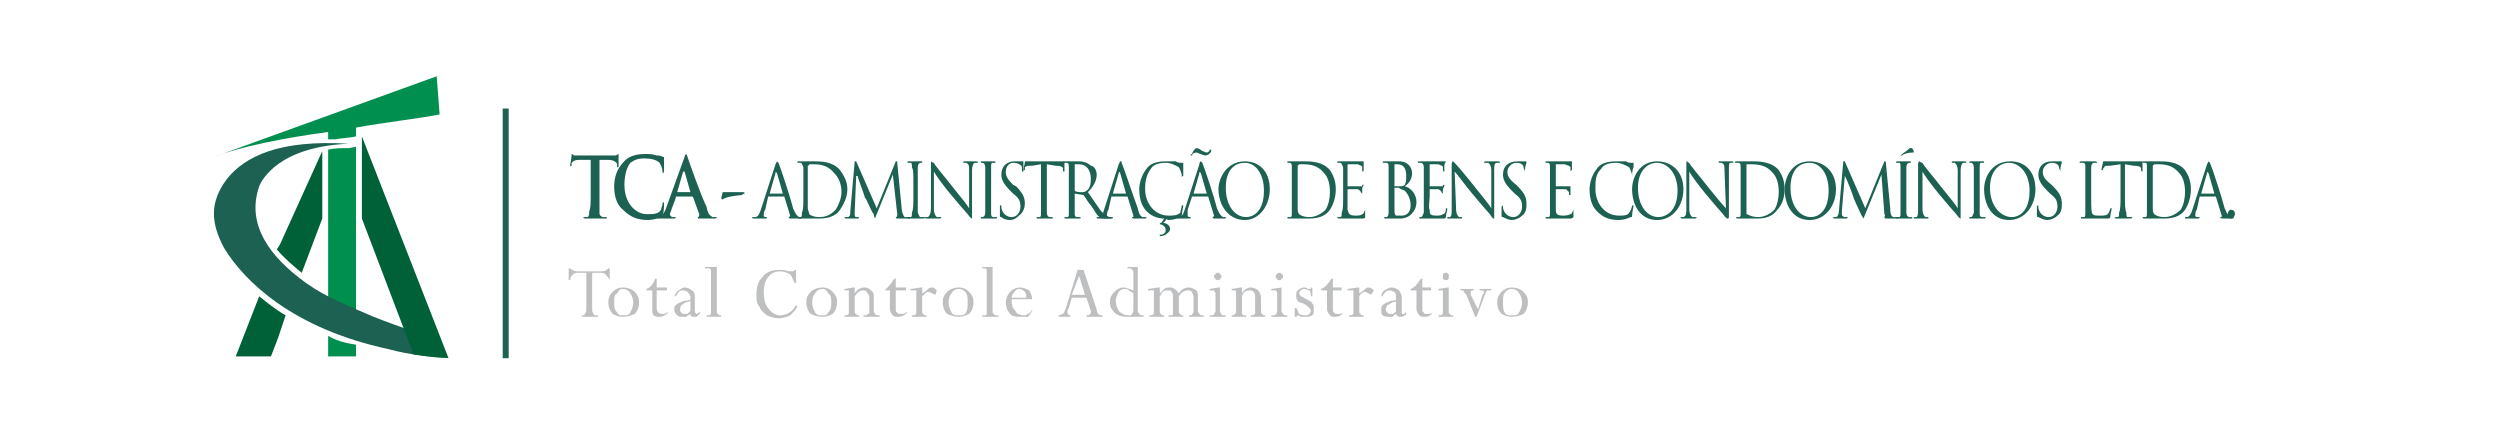 <?xml version="1.0" encoding="UTF-8"?>
<!DOCTYPE svg PUBLIC "-//W3C//DTD SVG 1.1//EN" "http://www.w3.org/Graphics/SVG/1.1/DTD/svg11.dtd">
<!-- Creator: CorelDRAW X7 -->
<svg xmlns="http://www.w3.org/2000/svg" xml:space="preserve" width="1863px" height="329px" version="1.1" style="shape-rendering:geometricPrecision; text-rendering:geometricPrecision; image-rendering:optimizeQuality; fill-rule:evenodd; clip-rule:evenodd"
viewBox="0 0 1701 301"
 xmlns:xlink="http://www.w3.org/1999/xlink">
 <defs>
  <style type="text/css">
   <![CDATA[
    .fil0 {fill:none}
    .fil5 {fill:#006038}
    .fil3 {fill:#1C6152}
    .fil2 {fill:#BDBFC1;fill-rule:nonzero}
    .fil4 {fill:#008F4F;fill-rule:nonzero}
    .fil1 {fill:#1C6152;fill-rule:nonzero}
   ]]>
  </style>
 </defs>
 <g id="Camada_x0020_1">
  <rect class="fil0" width="1701" height="301"/>
  <g id="_2889181325952">
   <g>
    <path class="fil1" d="M401 132c0,6 0,10 -1,12 0,2 0,3 -1,4 -1,0 -1,0 -2,0 0,0 -1,0 -1,0 0,1 1,1 1,1 2,0 5,0 7,0 1,0 4,0 7,0 1,0 1,0 1,-1 0,0 0,0 -1,0 0,0 -1,0 -2,0 -2,-1 -2,-2 -2,-3 0,-3 0,-7 0,-13l0 -23 6 0c4,0 6,2 6,3l0 1c0,1 0,1 0,1 1,0 1,0 1,-1 0,-1 0,-5 0,-6 0,-1 0,-2 0,-2 -1,0 -1,1 -2,1 0,0 -2,0 -3,0l-20 0c-1,0 -3,0 -5,0 -1,0 -1,-1 -2,-1 0,0 0,0 0,1 0,1 -1,6 -1,7 0,0 0,1 0,1 0,0 0,-1 1,-1 0,-1 0,-1 0,-2 1,-1 2,-2 5,-2l8 0 0 23z"/>
    <path id="1" class="fil1" d="M440 150c3,0 7,-1 9,-2 1,0 1,0 1,-1 1,-2 1,-7 1,-8 0,0 0,-1 0,-1 -1,0 -1,0 -1,1 0,1 -1,3 -1,4 -2,3 -5,3 -10,3 -6,0 -15,-6 -15,-20 0,-5 1,-11 4,-15 3,-2 5,-3 10,-3 4,0 8,1 10,3 1,2 2,4 2,6 0,0 0,1 0,1 1,0 1,-1 1,-2 0,-1 0,-4 0,-6 0,-2 0,-2 0,-3 0,0 0,0 -1,0 -1,-1 -3,-1 -4,-1 -3,-1 -5,-1 -8,-1 -7,0 -12,2 -15,6 -5,5 -6,12 -6,16 0,5 1,12 6,16 5,5 10,7 17,7z"/>
    <path id="2" class="fil1" d="M470 134c0,0 1,0 1,1l4 11c0,1 0,2 -1,2 0,0 0,0 0,0 0,1 0,1 1,1 4,0 8,0 9,0 2,0 3,0 3,-1 0,0 -1,0 -1,0 -1,0 -1,0 -2,0 -1,-1 -3,-1 -4,-7 -4,-8 -12,-31 -13,-34 0,-1 -1,-2 -1,-2 0,0 -1,1 -1,2l-13 36c-1,2 -2,4 -4,5 0,0 -1,0 -2,0 0,0 0,0 0,0 0,1 0,1 1,1 2,0 5,0 6,0 1,0 3,0 5,0 0,0 1,0 1,-1 0,0 0,0 -1,0l-1 0c-1,0 -2,-1 -2,-2 0,-1 1,-2 1,-3l3 -8c0,-1 0,-1 0,-1l11 0zm-10 -3c0,0 0,0 0,0l4 -14c1,0 1,0 1,0 0,0 0,0 0,0l4 14c1,0 0,0 0,0l-9 0z"/>
    <path id="3" class="fil1" d="M492 131c-1,0 -1,0 -1,0l-1 4c0,0 0,1 1,1 0,0 1,-1 2,-1 1,-1 10,-2 11,-2 1,-1 2,-1 2,-1 0,-1 -1,-1 -1,-1l-13 0z"/>
    <path id="4" class="fil1" d="M517 143c-1,3 -2,5 -4,5 0,0 -1,0 -1,0 0,0 -1,0 -1,0 0,1 1,1 1,1 2,0 5,0 5,0 1,0 3,0 4,0 0,0 0,0 0,-1 0,0 0,0 0,0l0 0c-1,0 -2,0 -2,-1 0,-1 0,-3 1,-4l2 -9c0,0 0,0 1,0l9 0c0,0 0,0 1,0l4 13c0,0 0,1 -1,1 0,0 0,0 0,0 0,1 1,1 1,1 4,0 7,0 7,0 1,0 1,0 1,-1 0,0 0,0 0,0 -1,0 -1,0 -2,0 -1,-1 -2,-1 -4,-6 -2,-8 -9,-29 -10,-31 -1,-1 -1,-1 -1,-1 0,0 0,0 -1,2l-10 31zm6 -11c0,0 0,0 0,0l4 -14c0,-1 0,-1 1,0l4 14c0,0 0,0 0,0l-9 0z"/>
    <path id="5" class="fil1" d="M546 134c0,5 0,9 -1,11 0,2 0,3 -1,3 0,0 -1,0 -1,0 -1,0 -1,0 -1,0 0,1 1,1 1,1 1,0 2,0 3,0 1,0 1,0 1,0 1,0 2,0 4,0 2,0 4,0 6,0 8,0 12,-3 14,-6 2,-3 5,-8 5,-14 0,-6 -3,-10 -5,-13 -5,-6 -13,-6 -18,-6 -2,0 -5,0 -6,0 0,0 -3,0 -5,0 0,0 0,0 0,1 0,0 0,0 0,0 0,0 1,0 2,0 1,0 1,1 2,3 0,2 0,3 0,11l0 9zm3 -10c0,-4 0,-9 0,-11 0,0 1,0 1,-1 0,0 2,0 3,0 5,0 10,1 14,6 2,2 5,6 5,13 0,4 -2,9 -4,12 -3,3 -6,5 -11,5 -5,0 -7,-2 -7,-2 0,-1 -1,-3 -1,-4 0,-1 0,-6 0,-11l0 -7z"/>
    <path id="6" class="fil1" d="M610 111c0,-1 0,-1 0,-1 -1,0 -1,0 -1,0l-13 32 -14 -32c0,0 0,0 0,0 -1,0 -1,0 -1,0l-3 34c0,2 0,4 -2,4 -1,0 -1,0 -1,0 0,0 -1,0 -1,0 0,1 1,1 1,1 1,0 3,0 4,0 0,0 2,0 4,0 0,0 1,0 1,-1 0,0 0,0 -1,0 0,0 -1,0 -1,0 -1,0 -1,-1 -1,-2 0,-1 0,-2 0,-2l1 -24 1 0c0,1 5,14 5,15 1,0 4,9 6,11 0,2 1,3 1,3 0,0 0,-1 1,-3l11 -27 0 0 3 27c0,1 0,2 -1,2 0,0 0,0 0,0 0,0 0,1 1,1 2,0 7,0 8,0 0,0 1,0 1,-1 0,0 0,0 -1,0 0,0 -1,0 -3,0 -1,-1 -2,-4 -2,-6l-3 -31z"/>
    <path id="7" class="fil1" d="M624 125c0,-8 0,-9 0,-11 0,-2 1,-3 2,-3 1,0 1,0 1,0 0,0 0,0 0,0 0,-1 0,-1 0,-1 -2,0 -4,0 -5,0 0,0 -3,0 -4,0 -1,0 -1,0 -1,1 0,0 0,0 1,0 0,0 0,0 1,0 1,0 1,1 1,3 1,2 1,3 1,11l0 9c0,5 0,9 -1,11 0,2 0,3 -1,3 0,0 -1,0 -1,0 -1,0 -1,0 -1,0 0,1 1,1 1,1 1,0 4,0 4,0 1,0 3,0 6,0 0,0 1,0 1,-1 0,0 -1,0 -1,0 0,0 -1,0 -2,0 -1,0 -1,-1 -2,-3 0,-2 0,-6 0,-11l0 -9z"/>
    <path id="8" class="fil1" d="M635 117c1,2 6,9 11,15 5,6 11,13 12,14 2,3 3,3 3,3 0,0 0,0 0,-3l0 -30c0,-3 1,-5 2,-5 1,0 1,0 1,0 1,0 1,0 1,0 0,-1 -1,-1 -1,-1 -2,0 -3,0 -4,0 0,0 -3,0 -4,0 -1,0 -1,0 -1,1 0,0 0,0 0,0 0,0 1,0 2,0 2,1 2,2 2,5l0 26c-1,-2 -6,-8 -10,-13 -7,-9 -14,-17 -14,-18 -1,0 -2,-1 -2,-1 0,0 0,0 0,2l0 29c0,5 -1,6 -2,7 0,0 -1,0 -2,0 0,0 0,0 0,0 0,1 0,1 1,1 2,0 4,0 4,0 0,0 2,0 5,0 0,0 1,0 1,-1 0,0 -1,0 -1,0 0,0 -1,0 -2,0 -1,-1 -2,-2 -2,-6l0 -25z"/>
    <path id="9" class="fil1" d="M674 125c0,-8 0,-9 0,-11 0,-2 0,-3 1,-3 1,0 1,0 2,0 0,0 0,0 0,0 0,-1 0,-1 -1,-1 -1,0 -4,0 -4,0 0,0 -3,0 -5,0 0,0 0,0 0,1 0,0 0,0 0,0 0,0 1,0 1,0 1,0 2,1 2,3 0,2 0,3 0,11l0 9c0,5 0,9 0,11 0,2 -1,3 -2,3 0,0 0,0 -1,0 0,0 0,0 0,0 0,1 0,1 0,1 2,0 5,0 5,0 0,0 3,0 5,0 1,0 1,0 1,-1 0,0 0,0 0,0 -1,0 -2,0 -2,0 -2,0 -2,-1 -2,-3 0,-2 0,-6 0,-11l0 -9z"/>
    <path id="10" class="fil1" d="M687 150c2,0 4,-1 6,-3 3,-2 4,-6 4,-8 0,-4 -1,-7 -6,-12l-2 -1c-4,-4 -5,-6 -5,-9 0,-3 2,-6 5,-6 4,0 6,2 6,3 0,1 0,2 0,3 0,0 1,0 1,0 0,0 0,0 0,-1 0,-3 0,-5 0,-5 0,-1 0,-1 0,-1 -1,0 -1,0 -2,0 -1,0 -2,0 -4,0 -5,0 -9,3 -9,9 0,3 1,6 6,11l2 2c4,3 5,5 5,9 0,3 -2,7 -6,7 -3,0 -6,-2 -7,-6 0,0 0,-1 0,-1 0,-1 0,-1 -1,-1 0,0 0,0 0,1 0,1 0,3 0,5 0,2 0,2 1,2 1,1 3,2 6,2z"/>
    <path id="11" class="fil1" d="M712 112l6 1c4,0 5,1 5,2l0 1c0,1 0,1 1,1 0,0 0,0 0,-1 0,0 0,-4 0,-5 0,-1 0,-1 0,-1 0,0 -1,0 -1,0 -1,0 -2,0 -4,0l-16 0c-1,0 -2,0 -4,0 -1,0 -1,0 -2,0 0,0 0,0 0,1 0,0 -1,4 -1,5 0,0 0,0 0,0 0,0 0,0 1,0 0,-1 0,-1 0,-2 1,-1 2,-1 5,-1l6 -1 0 22c0,5 0,9 0,11 0,2 0,3 -1,3 -1,0 -1,0 -1,0 -1,0 -1,0 -1,0 0,1 0,1 1,1 1,0 4,0 4,0 0,0 3,0 6,0 0,0 0,0 0,-1 0,0 0,0 0,0 0,0 -1,0 -2,0 -1,0 -2,-1 -2,-3 0,-2 0,-6 0,-11l0 -22z"/>
    <path id="12" class="fil1" d="M727 134c0,5 0,9 0,11 0,2 0,3 -1,3 -1,0 -1,0 -2,0 0,0 0,0 0,0 0,1 0,1 1,1 1,0 4,0 4,0 0,0 3,0 5,0 1,0 1,0 1,-1 0,0 0,0 0,0 -1,0 -2,0 -2,0 -2,0 -2,-1 -2,-3 0,-2 0,-6 0,-11l0 -1c0,0 0,-1 0,-1l6 1c0,0 0,0 0,0 1,1 3,5 5,7 3,4 4,7 6,8 1,1 2,1 5,1l3 0c1,0 1,0 1,-1 0,0 0,0 0,0 -1,0 -1,0 -2,0 -1,0 -3,-1 -6,-4 -2,-3 -5,-7 -9,-13 4,-4 6,-8 6,-12 0,-3 -2,-6 -4,-6 -2,-2 -5,-3 -8,-3 -1,0 -4,0 -5,0 0,0 -3,0 -5,0 0,0 -1,0 -1,1 0,0 1,0 1,0 0,0 1,0 1,0 2,0 2,1 2,3 0,2 0,3 0,11l0 9zm4 -21c0,0 0,-1 0,-1 1,0 2,0 3,0 5,0 8,4 8,10 0,4 -1,7 -3,8 -1,1 -2,1 -3,1 -2,0 -4,0 -5,-1 0,0 0,0 0,-1l0 -16z"/>
    <path id="13" class="fil1" d="M751 143c-1,3 -1,5 -4,5 0,0 -1,0 -1,0 0,0 0,0 0,0 0,1 0,1 1,1 2,0 4,0 5,0 0,0 2,0 3,0 1,0 1,0 1,-1 0,0 0,0 -1,0l0 0c-1,0 -2,0 -2,-1 0,-1 0,-3 1,-4l2 -9c1,0 1,0 1,0l9 0c1,0 1,0 1,0l4 13c0,0 0,1 0,1 0,0 -1,0 -1,0 0,1 1,1 2,1 3,0 6,0 7,0 0,0 1,0 1,-1 0,0 -1,0 -1,0 0,0 -1,0 -2,0 -1,-1 -2,-1 -3,-6 -3,-8 -10,-29 -11,-31 0,-1 0,-1 -1,-1 0,0 0,0 -1,2l-10 31zm6 -11c0,0 0,0 0,0l4 -14c0,-1 1,-1 1,0l4 14c0,0 0,0 0,0l-9 0z"/>
    <path id="14" class="fil1" d="M779 129c0,-6 1,-10 4,-14 1,-2 4,-4 10,-4 4,0 7,2 9,3 1,2 2,4 2,6 0,0 0,1 0,1 0,0 0,-1 1,-1 0,-1 0,-4 0,-6 0,-1 0,-2 0,-3 0,0 0,0 -1,0 -1,0 -3,0 -4,-1 -2,0 -5,0 -7,0 -7,0 -11,2 -13,5 -4,5 -5,11 -5,14 0,5 1,11 5,15 3,3 7,5 12,5l-2 3c-1,0 -1,0 -1,1 0,0 0,0 1,0 2,1 3,2 3,4 0,2 -2,3 -3,3 -1,0 -1,0 -1,0 0,1 0,1 0,1 1,0 2,0 4,-1 1,-1 3,-2 3,-4 0,-2 -2,-4 -5,-4 1,0 2,-2 3,-3 0,1 0,1 1,1 3,0 6,-1 8,-2 1,0 1,0 1,-1 0,-2 1,-6 1,-7 0,0 0,0 0,0 -1,0 -1,0 -1,0 0,1 -1,4 -1,5 -2,2 -5,2 -8,2 -10,0 -16,-9 -16,-18z"/>
    <path id="15" class="fil1" d="M806 143c-1,3 -2,5 -4,5 0,0 -1,0 -1,0 0,0 -1,0 -1,0 0,1 1,1 1,1 2,0 5,0 5,0 1,0 3,0 4,0 0,0 0,0 0,-1 0,0 0,0 0,0l0 0c-1,0 -2,0 -2,-1 0,-1 0,-3 0,-4l3 -9c0,0 0,0 1,0l9 0c0,0 0,0 1,0l4 13c0,0 0,1 -1,1 0,0 0,0 0,0 0,1 1,1 1,1 3,0 7,0 7,0 1,0 1,0 1,-1 0,0 0,0 0,0 -1,0 -1,0 -2,0 -1,-1 -2,-1 -4,-6 -2,-8 -9,-29 -10,-31 -1,-1 -1,-1 -1,-1 0,0 -1,0 -1,2l-10 31zm6 -11c0,0 0,0 0,0l4 -14c0,-1 0,-1 1,0l4 14c0,0 0,0 0,0l-9 0zm8 -26c2,0 4,-2 4,-3 0,0 0,-1 0,-1 0,0 0,0 0,0 0,0 0,0 -1,0 0,1 -1,2 -2,2 -1,0 -2,-1 -3,-1 -1,-1 -3,-2 -4,-2 -1,0 -3,3 -3,4 -1,0 -1,1 -1,1 0,0 0,0 0,0 1,0 1,0 1,0 0,-1 1,-2 3,-2 1,0 2,1 3,1 0,0 2,1 3,1z"/>
    <path id="16" class="fil1" d="M829 129c0,10 6,21 18,21 10,0 17,-10 17,-21 0,-12 -7,-19 -17,-19 -12,0 -18,11 -18,19zm5 -1c0,-11 5,-17 13,-17 7,0 13,7 13,19 0,15 -8,18 -12,18 -8,0 -14,-8 -14,-20z"/>
    <path id="17" class="fil1" d="M879 134c0,5 0,9 0,11 0,2 0,3 -1,3 0,0 -1,0 -1,0 -1,0 -1,0 -1,0 0,1 0,1 1,1 1,0 2,0 3,0 0,0 1,0 1,0 1,0 2,0 4,0 2,0 4,0 6,0 8,0 12,-3 14,-6 2,-3 4,-8 4,-14 0,-6 -2,-10 -4,-13 -5,-6 -13,-6 -18,-6 -2,0 -5,0 -6,0 0,0 -3,0 -5,0 0,0 0,0 0,1 0,0 0,0 0,0 0,0 1,0 1,0 2,0 2,1 2,3 0,2 0,3 0,11l0 9zm4 -10c0,-4 0,-9 0,-11 0,0 0,0 1,-1 0,0 2,0 3,0 5,0 10,1 14,6 2,2 4,6 4,13 0,4 -1,9 -3,12 -3,3 -7,5 -11,5 -5,0 -7,-2 -7,-2 -1,-1 -1,-3 -1,-4 0,-1 0,-6 0,-11l0 -7z"/>
    <path id="18" class="fil1" d="M914 134c0,5 0,9 -1,11 0,2 0,3 -1,3 0,0 -1,0 -1,0 0,0 -1,0 -1,0 0,1 1,1 1,1 1,0 2,0 3,0 1,0 1,0 2,0 0,0 1,0 3,0 2,0 4,0 7,0 2,0 3,0 3,-1 0,-1 0,-5 0,-5 0,-1 0,-1 0,-1 0,0 0,0 0,1 -1,2 -1,3 -2,3 -1,1 -3,1 -4,1 -5,0 -5,-1 -6,-4 0,-1 0,-7 0,-9l0 -4c0,-1 0,-1 1,-1 0,0 5,0 6,0 2,1 2,2 2,2 1,1 1,1 1,2 0,0 0,0 0,0 0,0 0,0 0,-1 0,0 0,-2 0,-3 0,-2 1,-2 1,-3 0,0 0,0 -1,0 0,0 0,0 0,1 -1,0 -1,0 -2,0 -1,0 -7,0 -7,0 -1,0 -1,0 -1,0l0 -14c0,-1 0,-1 1,-1 0,0 5,0 6,0 2,1 3,1 3,2 0,1 0,2 0,2 0,0 0,1 0,1 1,0 1,-1 1,-1 0,-1 0,-3 0,-3 0,-2 0,-2 0,-3 0,0 0,0 0,0 0,0 0,0 0,0 -1,0 -1,0 -2,0 -1,0 -10,0 -10,0l-2 0c-1,0 -2,0 -3,0 -1,0 -1,0 -1,1 0,0 0,0 0,0 1,0 1,0 2,0 1,0 1,1 2,3 0,2 0,3 0,11l0 9z"/>
    <path id="19" class="fil1" d="M945 134c0,5 0,9 0,11 0,2 -1,3 -1,3 -1,0 -1,0 -2,0 0,0 0,0 0,0 0,1 0,1 1,1 0,0 1,0 2,0 1,0 2,0 2,0 0,0 1,0 3,0 1,0 2,0 3,0 7,0 11,-6 11,-11 0,-6 -4,-10 -8,-11 3,-2 5,-5 5,-9 0,-3 -2,-8 -9,-8 -2,0 -4,0 -5,0 0,0 -3,0 -5,0 -1,0 -1,0 -1,1 0,0 0,0 1,0 0,0 1,0 1,0 2,0 2,1 2,3 0,2 0,3 0,11l0 9zm4 -21c0,-1 0,-1 0,-1 1,0 2,0 2,0 5,0 6,4 6,8 0,3 0,4 -1,6 -1,1 -2,1 -4,1 -2,0 -3,0 -3,0 0,0 0,0 0,-1l0 -13zm0 16c0,-1 0,-1 0,-1 1,0 3,0 3,0 1,1 2,1 4,2 3,3 4,7 4,10 0,6 -4,7 -6,7 -1,0 -3,0 -4,0 -1,-1 -1,-2 -1,-4 0,-1 0,-7 0,-11l0 -3z"/>
    <path id="20" class="fil1" d="M969 134c0,5 0,9 0,11 -1,2 -1,3 -2,3 0,0 -1,0 -1,0 0,0 0,0 0,0 0,1 0,1 0,1 1,0 2,0 3,0 1,0 2,0 2,0 0,0 1,0 3,0 2,0 4,0 8,0 1,0 2,0 2,-1 0,-1 1,-5 1,-5 0,-1 0,-1 -1,-1 0,0 0,0 0,1 0,2 -1,3 -2,3 -1,1 -3,1 -4,1 -5,0 -5,-1 -5,-4 -1,-1 0,-7 0,-9l0 -4c0,-1 0,-1 0,-1 1,0 5,0 6,0 2,1 2,2 2,2 1,1 1,1 1,2 0,0 0,0 0,0 0,0 0,0 0,-1 0,0 0,-2 0,-3 1,-2 1,-2 1,-3 0,0 0,0 0,0 -1,0 -1,0 -1,1 0,0 -1,0 -2,0 -1,0 -7,0 -7,0 0,0 0,0 0,0l0 -14c0,-1 0,-1 0,-1 0,0 5,0 6,0 2,1 3,1 3,2 0,1 0,2 0,2 0,0 0,1 1,1 0,0 0,-1 0,-1 0,-1 0,-3 0,-3 0,-2 1,-2 1,-3 0,0 -1,0 -1,0 0,0 0,0 0,0 -1,0 -1,0 -2,0 -1,0 -10,0 -10,0l-2 0c-1,0 -2,0 -3,0 -1,0 -1,0 -1,1 0,0 0,0 0,0 1,0 1,0 2,0 1,0 2,1 2,3 0,2 0,3 0,11l0 9z"/>
    <path id="21" class="fil1" d="M990 117c2,2 7,9 12,15 5,6 11,13 12,14 2,3 2,3 3,3 0,0 0,0 0,-3l0 -30c0,-3 0,-5 2,-5 0,0 1,0 1,0 0,0 1,0 1,0 0,-1 -1,-1 -1,-1 -2,0 -4,0 -4,0 -1,0 -3,0 -5,0 0,0 -1,0 -1,1 0,0 0,0 1,0 0,0 1,0 2,0 1,1 2,2 2,5l0 26c-1,-2 -6,-8 -10,-13 -7,-9 -14,-17 -15,-18 0,0 -1,-1 -1,-1 0,0 -1,0 -1,2l0 29c0,5 0,6 -1,7 -1,0 -1,0 -2,0 0,0 0,0 0,0 0,1 0,1 1,1 2,0 3,0 4,0 0,0 2,0 5,0 0,0 0,0 0,-1 0,0 0,0 0,0 0,0 -1,0 -2,0 -1,-1 -2,-2 -2,-6l-1 -25z"/>
    <path id="22" class="fil1" d="M1029 150c2,0 5,-1 7,-3 3,-2 3,-6 3,-8 0,-4 -1,-7 -6,-12l-1 -1c-5,-4 -6,-6 -6,-9 0,-3 3,-6 6,-6 4,0 5,2 5,3 0,1 1,2 1,3 0,0 0,0 0,0 0,0 0,0 0,-1 0,-3 1,-5 1,-5 0,-1 0,-1 -1,-1 0,0 -1,0 -1,0 -1,0 -3,0 -4,0 -6,0 -10,3 -10,9 0,3 1,6 6,11l2 2c4,3 5,5 5,9 0,3 -2,7 -6,7 -3,0 -6,-2 -7,-6 0,0 0,-1 0,-1 0,-1 0,-1 0,-1 0,0 0,0 -1,1 0,1 0,3 0,5 0,2 0,2 1,2 2,1 4,2 6,2z"/>
    <path id="23" class="fil1" d="M1055 134c0,5 0,9 0,11 0,2 0,3 -1,3 -1,0 -1,0 -1,0 -1,0 -1,0 -1,0 0,1 0,1 1,1 1,0 2,0 2,0 1,0 2,0 2,0 1,0 2,0 4,0 1,0 4,0 7,0 2,0 2,0 3,-1 0,-1 0,-5 0,-5 0,-1 0,-1 0,-1 0,0 0,0 0,1 -1,2 -1,3 -2,3 -2,1 -4,1 -5,1 -4,0 -5,-1 -5,-4 0,-1 0,-7 0,-9l0 -4c0,-1 0,-1 0,-1 1,0 6,0 7,0 1,1 2,2 2,2 0,1 0,1 0,2 0,0 0,0 1,0 0,0 0,0 0,-1 0,0 0,-2 0,-3 0,-2 0,-2 0,-3 0,0 0,0 0,0 0,0 0,0 0,1 -1,0 -2,0 -3,0 -1,0 -6,0 -7,0 0,0 0,0 0,0l0 -14c0,-1 0,-1 0,-1 1,0 6,0 6,0 3,1 3,1 4,2 0,1 0,2 0,2 0,0 0,1 0,1 0,0 0,-1 1,-1 0,-1 0,-3 0,-3 0,-2 0,-2 0,-3 0,0 0,0 0,0 0,0 0,0 -1,0 0,0 -1,0 -2,0 -1,0 -9,0 -10,0l-2 0c-1,0 -2,0 -3,0 0,0 0,0 0,1 0,0 0,0 0,0 0,0 1,0 1,0 2,0 2,1 2,3 0,2 0,3 0,11l0 9z"/>
    <path id="24" class="fil1" d="M1102 150c3,0 6,-1 8,-2 1,0 1,0 1,-1 0,-2 1,-6 1,-7 0,0 0,0 0,0 -1,0 -1,0 -1,0 0,1 -1,4 -2,5 -1,2 -4,2 -7,2 -10,0 -16,-9 -16,-18 0,-6 0,-10 4,-14 1,-2 4,-4 10,-4 4,0 7,2 9,3 1,2 2,4 2,6 0,0 0,1 0,1 0,0 0,-1 0,-1 0,-1 0,-4 1,-6 0,-1 0,-2 0,-3 0,0 0,0 -1,0 -1,0 -3,0 -4,-1 -3,0 -5,0 -7,0 -7,0 -11,2 -13,5 -4,5 -5,11 -5,14 0,5 1,11 5,15 4,4 8,6 15,6z"/>
    <path id="25" class="fil1" d="M1111 129c0,10 5,21 17,21 11,0 18,-10 18,-21 0,-12 -8,-19 -18,-19 -12,0 -17,11 -17,19zm4 -1c0,-11 6,-17 13,-17 7,0 14,7 14,19 0,15 -9,18 -13,18 -8,0 -14,-8 -14,-20z"/>
    <path id="26" class="fil1" d="M1150 117c1,2 6,9 11,15 5,6 11,13 12,14 2,3 3,3 3,3 1,0 1,0 1,-3l0 -30c0,-3 0,-5 1,-5 1,0 1,0 1,0 1,0 1,0 1,0 0,-1 0,-1 -1,-1 -2,0 -3,0 -4,0 0,0 -2,0 -4,0 -1,0 -1,0 -1,1 0,0 0,0 0,0 1,0 2,0 2,0 2,1 2,2 2,5l1 26c-2,-2 -7,-8 -11,-13 -7,-9 -14,-17 -14,-18 -1,0 -1,-1 -2,-1 0,0 0,0 0,2l0 29c0,5 0,6 -2,7 0,0 -1,0 -1,0 -1,0 -1,0 -1,0 0,1 1,1 1,1 2,0 4,0 4,0 1,0 2,0 5,0 0,0 1,0 1,-1 0,0 0,0 -1,0 0,0 -1,0 -2,0 -1,-1 -2,-2 -2,-6l0 -25z"/>
    <path id="27" class="fil1" d="M1185 134c0,5 0,9 0,11 0,2 0,3 -1,3 -1,0 -1,0 -2,0 0,0 0,0 0,0 0,1 0,1 1,1 0,0 1,0 2,0 1,0 2,0 2,0 0,0 2,0 4,0 2,0 4,0 6,0 7,0 11,-3 13,-6 3,-3 5,-8 5,-14 0,-6 -2,-10 -4,-13 -5,-6 -14,-6 -18,-6 -3,0 -5,0 -6,0 0,0 -3,0 -5,0 0,0 -1,0 -1,1 0,0 0,0 1,0 0,0 1,0 1,0 2,0 2,1 2,3 0,2 0,3 0,11l0 9zm4 -10c0,-4 0,-9 0,-11 0,0 0,0 0,-1 1,0 2,0 3,0 6,0 11,1 15,6 2,2 4,6 4,13 0,4 -1,9 -3,12 -3,3 -7,5 -11,5 -5,0 -7,-2 -8,-2 0,-1 0,-3 0,-4 0,-1 0,-6 0,-11l0 -7z"/>
    <path id="28" class="fil1" d="M1215 129c0,10 5,21 17,21 11,0 18,-10 18,-21 0,-12 -8,-19 -18,-19 -12,0 -17,11 -17,19zm4 -1c0,-11 5,-17 13,-17 7,0 13,7 13,19 0,15 -8,18 -12,18 -8,0 -14,-8 -14,-20z"/>
    <path id="29" class="fil1" d="M1284 111c0,-1 0,-1 -1,-1 0,0 0,0 0,0l-13 32 -14 -32c0,0 0,0 -1,0 0,0 0,0 0,0l-3 34c0,2 -1,4 -2,4 -1,0 -1,0 -1,0 -1,0 -1,0 -1,0 0,1 1,1 1,1 1,0 3,0 4,0 0,0 2,0 4,0 0,0 1,0 1,-1 0,0 -1,0 -1,0 0,0 -1,0 -1,0 -1,0 -2,-1 -2,-2 0,-1 0,-2 0,-2l2 -24 0 0c1,1 6,14 6,15 0,0 4,9 5,11 1,2 2,3 2,3 0,0 0,-1 1,-3l11 -27 0 0 2 27c1,1 0,2 0,2 0,0 0,0 0,0 0,0 0,1 1,1 2,0 7,0 8,0 0,0 1,0 1,-1 0,0 -1,0 -1,0 0,0 -1,0 -3,0 -2,-1 -2,-4 -2,-6l-3 -31z"/>
    <path id="30" class="fil1" d="M1298 125c0,-8 0,-9 0,-11 0,-2 1,-3 2,-3 0,0 1,0 1,0 0,0 0,0 0,0 0,-1 0,-1 0,-1 -2,0 -5,0 -5,0 0,0 -3,0 -4,0 -1,0 -1,0 -1,1 0,0 0,0 0,0 1,0 1,0 2,0 1,0 1,1 1,3 0,2 0,3 0,11l0 9c0,5 0,9 0,11 0,2 0,3 -1,3 0,0 -1,0 -1,0 -1,0 -1,0 -1,0 0,1 0,1 1,1 1,0 4,0 4,0 0,0 3,0 6,0 0,0 0,0 0,-1 0,0 0,0 0,0 0,0 -1,0 -2,0 -1,0 -2,-1 -2,-3 0,-2 0,-6 0,-11l0 -9zm4 -24c0,0 0,0 0,0 -1,0 -1,0 -2,0 0,1 -4,3 -6,5 0,0 0,0 0,0 0,0 0,0 0,0 0,0 1,0 1,0 1,-1 4,-2 7,-2 0,0 1,0 1,0 0,0 0,0 0,-1 0,-1 -1,-1 -1,-2z"/>
    <path id="31" class="fil1" d="M1309 117c1,2 6,9 11,15 5,6 11,13 12,14 2,3 3,3 3,3 0,0 0,0 0,-3l0 -30c0,-3 1,-5 2,-5 1,0 1,0 1,0 0,0 1,0 1,0 0,-1 -1,-1 -1,-1 -2,0 -4,0 -4,0 0,0 -3,0 -5,0 0,0 0,0 0,1 0,0 0,0 0,0 0,0 1,0 2,0 1,1 2,2 2,5l0 26c-1,-2 -6,-8 -10,-13 -7,-9 -14,-17 -14,-18 -1,0 -2,-1 -2,-1 0,0 -1,0 -1,2l0 29c0,5 0,6 -1,7 -1,0 -1,0 -2,0 0,0 0,0 0,0 0,1 0,1 1,1 2,0 3,0 4,0 0,0 2,0 5,0 0,0 0,0 0,-1 0,0 0,0 0,0 0,0 -1,0 -2,0 -1,-1 -2,-2 -2,-6l0 -25z"/>
    <path id="32" class="fil1" d="M1348 125c0,-8 0,-9 0,-11 0,-2 0,-3 1,-3 1,0 1,0 1,0 1,0 1,0 1,0 0,-1 0,-1 -1,-1 -1,0 -4,0 -4,0 -1,0 -3,0 -5,0 0,0 0,0 0,1 0,0 0,0 0,0 0,0 1,0 1,0 1,0 2,1 2,3 0,2 0,3 0,11l0 9c0,5 0,9 0,11 -1,2 -1,3 -2,3 0,0 -1,0 -1,0 0,0 0,0 0,0 0,1 0,1 0,1 2,0 4,0 5,0 0,0 3,0 5,0 1,0 1,0 1,-1 0,0 0,0 0,0 -1,0 -2,0 -2,0 -2,0 -2,-1 -2,-3 0,-2 0,-6 0,-11l0 -9z"/>
    <path id="33" class="fil1" d="M1351 129c0,10 5,21 17,21 11,0 18,-10 18,-21 0,-12 -7,-19 -17,-19 -13,0 -18,11 -18,19zm4 -1c0,-11 6,-17 13,-17 7,0 14,7 14,19 0,15 -8,18 -12,18 -8,0 -15,-8 -15,-20z"/>
    <path id="34" class="fil1" d="M1394 150c2,0 5,-1 7,-3 3,-2 3,-6 3,-8 0,-4 -1,-7 -6,-12l-1 -1c-5,-4 -6,-6 -6,-9 0,-3 3,-6 6,-6 4,0 5,2 5,3 0,1 1,2 1,3 0,0 0,0 0,0 0,0 0,0 0,-1 0,-3 1,-5 1,-5 0,-1 0,-1 -1,-1 0,0 -1,0 -1,0 -2,0 -3,0 -5,0 -5,0 -9,3 -9,9 0,3 1,6 6,11l2 2c4,3 5,5 5,9 0,3 -2,7 -6,7 -3,0 -6,-2 -7,-6 0,0 0,-1 0,-1 0,-1 0,-1 0,-1 0,0 -1,0 -1,1 0,1 0,3 0,5 0,2 0,2 1,2 2,1 4,2 6,2z"/>
    <path id="35" class="fil1" d="M1424 125c0,-8 0,-9 0,-11 0,-2 1,-3 2,-3 0,0 1,0 1,0 1,0 1,0 1,0 0,-1 -1,-1 -1,-1 -1,0 -5,0 -5,0 0,0 -3,0 -5,0 0,0 -1,0 -1,1 0,0 1,0 1,0 0,0 1,0 1,0 2,0 2,1 2,3 0,2 0,3 0,11l0 9c0,5 0,9 0,11 0,2 0,3 -1,3 -1,0 -1,0 -1,0 -1,0 -1,0 -1,0 0,1 0,1 1,1 1,0 2,0 2,0 1,0 2,0 2,0 1,0 3,0 5,0 2,0 4,0 7,0 2,0 3,0 3,-1 0,-2 1,-5 1,-6 0,0 0,0 -1,0 0,0 0,0 0,0 0,1 -1,3 -1,3 -1,2 -3,2 -6,2 -3,0 -4,0 -5,-1 -1,-1 -1,-4 -1,-12l0 -9z"/>
    <path id="36" class="fil1" d="M1447 112l6 1c4,0 5,1 5,2l0 1c0,1 1,1 1,1 0,0 0,0 0,-1 0,0 0,-4 0,-5 0,-1 0,-1 0,-1 0,0 -1,0 -1,0 -1,0 -2,0 -3,0l-17 0c-1,0 -2,0 -4,0 -1,0 -1,0 -1,0 -1,0 -1,0 -1,1 0,0 -1,4 -1,5 0,0 0,0 0,0 1,0 1,0 1,0 0,-1 0,-1 1,-2 0,-1 1,-1 4,-1l7 -1 0 22c0,5 0,9 -1,11 0,2 0,3 -1,3 0,0 -1,0 -1,0 0,0 -1,0 -1,0 0,1 1,1 1,1 1,0 4,0 4,0 1,0 3,0 6,0 0,0 1,0 1,-1 0,0 0,0 -1,0 0,0 -1,0 -2,0 -1,0 -1,-1 -1,-3 -1,-2 -1,-6 -1,-11l0 -22z"/>
    <path id="37" class="fil1" d="M1462 134c0,5 0,9 0,11 0,2 0,3 -1,3 0,0 -1,0 -1,0 -1,0 -1,0 -1,0 0,1 1,1 1,1 1,0 2,0 3,0 1,0 1,0 1,0 1,0 2,0 4,0 2,0 4,0 6,0 8,0 12,-3 14,-6 2,-3 4,-8 4,-14 0,-6 -2,-10 -4,-13 -5,-6 -13,-6 -18,-6 -2,0 -5,0 -6,0 0,0 -3,0 -5,0 0,0 0,0 0,1 0,0 0,0 0,0 0,0 1,0 2,0 1,0 1,1 1,3 0,2 0,3 0,11l0 9zm4 -10c0,-4 0,-9 0,-11 0,0 0,0 1,-1 0,0 2,0 3,0 5,0 10,1 14,6 2,2 4,6 4,13 0,4 -1,9 -3,12 -3,3 -7,5 -11,5 -5,0 -7,-2 -7,-2 -1,-1 -1,-3 -1,-4 0,-1 0,-6 0,-11l0 -7z"/>
    <path id="38" class="fil1" d="M1493 143c-1,3 -2,5 -4,5 0,0 -1,0 -1,0 0,0 0,0 0,0 0,1 0,1 0,1 3,0 5,0 5,0 1,0 3,0 4,0 0,0 1,0 1,-1 0,0 -1,0 -1,0l0 0c-1,0 -2,0 -2,-1 0,-1 0,-3 1,-4l2 -9c0,0 1,0 1,0l9 0c0,0 1,0 1,0l4 13c0,0 0,1 0,1 -1,0 -1,0 -1,0 0,1 1,1 2,1 3,0 6,0 7,0 0,0 0,0 0,-1 0,0 0,0 0,0 0,0 -1,0 -2,0 -1,-1 -2,-1 -4,-6 -2,-8 -9,-29 -10,-31 -1,-1 -1,-1 -1,-1 0,0 0,0 -1,2l-10 31zm6 -11c0,0 0,0 0,0l4 -14c0,-1 0,-1 1,0l4 14c0,0 0,0 0,0l-9 0z"/>
    <path id="39" class="fil1" d="M1519 149c2,0 3,-2 3,-3 0,-2 -1,-3 -3,-3 -1,0 -2,2 -2,3 0,1 1,3 2,3z"/>
    <path class="fil2" d="M407 186l-5 0 0 24c0,2 0,3 1,4 0,1 1,1 3,1l0 1 -11 0 0 -1c1,0 2,0 2,-1 1,-1 1,-2 1,-4l0 -24 -4 0c-3,0 -4,0 -5,1 -1,1 -2,2 -2,4l-1 0 0 -8 1 0c1,1 3,2 5,2l16 0c3,0 4,-1 5,-2l1 0 0 8 0 0c-1,-2 -2,-3 -3,-4 -1,-1 -2,-1 -4,-1z"/>
    <path id="1" class="fil2" d="M434 206c0,3 -1,6 -3,8 -2,1 -5,2 -8,2 -3,0 -5,-1 -7,-2 -2,-2 -3,-5 -3,-8 0,-3 1,-5 3,-7 2,-2 4,-3 7,-3 3,0 6,1 8,3 2,2 3,4 3,7zm-4 0c0,-2 -1,-5 -2,-6 -1,-2 -3,-3 -5,-3 -2,0 -3,1 -4,3 -2,1 -2,3 -2,6 0,3 0,5 2,7 1,2 2,2 4,2 2,0 4,0 5,-2 1,-2 2,-4 2,-7z"/>
    <path id="2" class="fil2" d="M445 190l1 0 0 6 7 0 0 2 -7 0 0 12c0,2 1,3 1,3 1,1 2,1 3,1 1,0 2,0 3,-1l1 0c-2,2 -4,3 -6,3 -2,0 -3,0 -4,-1 -1,-1 -1,-3 -1,-4l0 -13 -4 0 0 -1c3,-1 5,-4 6,-7z"/>
    <path id="3" class="fil2" d="M463 216c-1,0 -2,0 -3,-1 -1,-1 -2,-2 -2,-4 0,-1 0,-2 1,-3 1,-1 3,-2 6,-3 2,0 3,0 4,-1l0 -1c0,-2 -1,-3 -2,-4 0,0 -1,-1 -3,-1 -1,0 -2,0 -3,1 -1,1 -1,2 -2,3l-1 0c1,-2 1,-3 3,-4 1,-1 3,-2 4,-2 2,0 4,1 5,2 2,1 2,3 2,5l0 8c0,2 0,2 1,3 0,0 0,0 0,0 1,0 1,0 1,0 0,0 0,-1 1,-1l1 0c-1,1 -1,2 -2,2 0,1 -1,1 -2,1 -2,0 -3,0 -3,-2 -1,1 -2,1 -3,2 -1,0 -2,0 -3,0zm6 -4l0 -7c-1,1 -2,1 -3,1 -2,1 -3,2 -3,2 -1,1 -1,2 -1,3 0,1 0,2 1,2 0,1 1,1 2,1 0,0 1,0 2,0 1,-1 1,-1 2,-2z"/>
    <path id="4" class="fil2" d="M490 215l0 0 0 1 -10 0 0 -1 1 0c1,0 1,0 2,-1 0,0 0,-1 0,-3l0 -25c0,-1 0,-2 0,-2 -1,-1 -1,-1 -2,-1l-2 0 0 -1 7 0 1 0 0 30c0,1 0,2 1,2 0,1 1,1 2,1z"/>
    <path id="5" class="fil2" d="M541 184l0 9 -1 0c-1,-2 -2,-5 -3,-6 -2,-1 -4,-2 -7,-2 -3,0 -6,1 -8,4 -2,2 -3,6 -3,10 0,5 1,9 3,11 2,3 5,5 8,5 5,0 9,-3 11,-7l1 1c-1,2 -3,4 -5,6 -2,1 -5,2 -8,2 -3,0 -5,-1 -8,-2 -2,-2 -4,-3 -5,-6 -2,-2 -2,-5 -2,-8 0,-5 1,-9 4,-12 3,-4 7,-5 12,-5 1,0 3,0 6,1 1,0 2,0 2,0 1,0 2,0 2,-1l1 0z"/>
    <path id="6" class="fil2" d="M569 206c0,3 -1,6 -3,8 -2,1 -4,2 -7,2 -3,0 -6,-1 -8,-2 -2,-2 -3,-5 -3,-8 0,-3 1,-5 3,-7 2,-2 5,-3 8,-3 3,0 5,1 7,3 2,2 3,4 3,7zm-4 0c0,-2 0,-5 -2,-6 -1,-2 -2,-3 -4,-3 -2,0 -4,1 -5,3 -1,1 -2,3 -2,6 0,3 1,5 2,7 1,2 3,2 5,2 2,0 3,0 4,-2 2,-2 2,-4 2,-7z"/>
    <path id="7" class="fil2" d="M581 196l0 4c2,-3 4,-4 7,-4 2,0 3,1 4,2 2,1 2,3 2,5l0 9c0,1 1,2 1,2 0,1 1,1 3,1l0 1 -11 0 0 -1c2,0 2,0 3,-1 0,0 1,0 1,-1l0 -10c0,-2 -1,-3 -2,-4 0,-1 -1,-1 -3,-1 -1,0 -3,1 -5,4l0 9c0,2 0,3 1,3 0,1 1,1 2,1l0 1 -10 0 0 -1c1,0 2,0 3,-1 0,0 0,-1 0,-3l0 -11c0,-1 0,-2 0,-2 -1,0 -2,0 -3,0l0 -1 6 -1 1 0z"/>
    <path id="8" class="fil2" d="M608 190l1 0 0 6 7 0 0 2 -7 0 0 12c0,2 0,3 1,3 0,1 1,1 2,1 2,0 3,0 4,-1l1 0c-2,2 -4,3 -6,3 -2,0 -3,0 -4,-1 -1,-1 -2,-3 -2,-4l0 -13 -3 0 0 -1c2,-1 4,-4 6,-7z"/>
    <path id="9" class="fil2" d="M627 196l0 4c2,-1 3,-2 4,-3 1,-1 2,-1 3,-1 1,0 2,1 3,2l-1 3c-2,-1 -4,-2 -5,-2 -1,0 -2,1 -4,3l0 10c0,1 0,2 1,2 0,1 1,1 2,1l0 1 -10 0 0 -1c1,0 2,0 3,-1 0,0 0,-1 0,-3l0 -10c0,-2 0,-2 0,-3 -1,0 -2,0 -4,0l0 -1 7 -1 1 0z"/>
    <path id="10" class="fil2" d="M662 206c0,3 -1,6 -3,8 -2,1 -4,2 -7,2 -3,0 -6,-1 -8,-2 -2,-2 -3,-5 -3,-8 0,-3 1,-5 3,-7 2,-2 5,-3 8,-3 3,0 5,1 7,3 2,2 3,4 3,7zm-4 0c0,-2 0,-5 -1,-6 -1,-2 -3,-3 -5,-3 -2,0 -4,1 -5,3 -1,1 -2,3 -2,6 0,3 1,5 2,7 1,2 3,2 5,2 2,0 4,0 5,-2 1,-2 1,-4 1,-7z"/>
    <path id="11" class="fil2" d="M678 215l1 0 0 1 -11 0 0 -1 1 0c1,0 2,0 2,-1 0,0 0,-1 0,-3l0 -25c0,-1 0,-2 0,-2 0,-1 -1,-1 -2,-1l-1 0 0 -1 6 0 1 0 0 30c0,1 0,2 1,2 0,1 1,1 2,1z"/>
    <path id="12" class="fil2" d="M702 211l0 1c-1,2 -2,3 -3,4 -1,0 -3,0 -5,0 -3,0 -5,0 -7,-2 -2,-2 -3,-5 -3,-8 0,-2 1,-5 3,-7 2,-2 4,-3 7,-3 2,0 4,1 6,2 1,2 2,4 2,6l0 0 -14 0 0 0c0,2 0,4 1,6 1,1 2,3 3,4 1,0 2,1 4,1 1,0 2,0 3,-1 1,0 2,-1 3,-3zm-14 -8l10 0 0 0c0,-2 0,-3 -1,-4 -1,-1 -2,-2 -4,-2 -1,0 -3,1 -3,2 -1,1 -2,2 -2,4z"/>
    <path id="13" class="fil2" d="M739 216l0 -1c2,0 3,-1 3,-2 0,0 0,-1 0,-1l-3 -9 -10 0 -2 7c-1,1 -1,2 -1,3 0,1 1,2 2,2l0 1 -8 0 0 -1c1,0 2,-1 3,-1 1,-1 1,-2 2,-4l8 -26 4 0 9 27c0,2 1,3 1,3 1,1 2,1 3,1l0 1 -11 0zm-10 -15l9 0 -4 -13 -5 13z"/>
    <path id="14" class="fil2" d="M773 182l1 0 0 30c0,1 1,2 1,2 1,1 1,1 3,1l0 1 -12 0c-3,0 -6,-1 -8,-3 -2,-2 -3,-4 -3,-7 0,-3 1,-5 3,-7 2,-2 4,-3 6,-3 2,0 4,1 7,2l0 -12c0,-1 0,-2 -1,-2 0,-1 -1,-1 -2,-1l-1 0 0 -1 6 0zm-2 30l0 -12c-1,-1 -2,-1 -3,-2 -1,-1 -2,-1 -3,-1 -2,0 -3,1 -4,2 -1,2 -2,4 -2,6 0,3 1,5 2,7 2,2 4,3 7,3 1,0 2,0 2,-1 0,0 1,-1 1,-2z"/>
    <path id="15" class="fil2" d="M789 196l0 4 0 0c1,-1 2,-2 3,-3 1,-1 3,-1 4,-1 1,0 2,0 3,1 2,1 2,2 3,3 2,-3 4,-4 7,-4 2,0 3,1 5,2 1,1 1,3 1,5l0 9c0,1 1,2 1,2 1,1 1,1 3,1l0 1 -10 0 0 -1c1,0 2,0 2,-1 1,0 1,-1 1,-3l0 -9c0,-1 -1,-2 -1,-3 -1,-1 -2,-1 -3,-1 -2,0 -4,1 -6,4l0 10c0,1 0,2 1,2 0,1 1,1 2,1l0 1 -10 0 0 -1c2,0 3,0 3,-1 0,0 0,-1 0,-3l0 -9c0,-1 0,-2 -1,-3 0,-1 -1,-1 -3,-1 -1,0 -2,0 -3,1 -1,1 -1,2 -2,3l0 10c0,1 0,2 1,2 0,1 1,1 2,1l0 1 -10 0 0 -1c1,0 2,0 3,-1 0,0 0,-1 0,-2l0 -12c0,-1 0,-1 0,-2 -1,0 -2,0 -2,0l-2 0 0 -1 7 -1 1 0z"/>
    <path id="16" class="fil2" d="M829 196l1 0 0 16c0,1 1,2 1,2 0,1 1,1 3,1l0 1 -11 0 0 -1c2,0 3,0 3,-1 0,0 1,-1 1,-2l0 -12c0,-1 -1,-1 -1,-2 0,0 -1,0 -3,0l0 -1 6 -1zm0 -10c0,0 1,0 1,1 1,0 1,1 1,1 0,1 0,2 -1,2 0,1 -1,1 -1,1 -1,0 -2,0 -2,-1 -1,0 -1,-1 -1,-2 0,0 0,-1 1,-1 0,-1 1,-1 2,-1z"/>
    <path id="17" class="fil2" d="M845 196l0 4c2,-3 4,-4 6,-4 2,0 4,1 5,2 1,1 2,3 2,5l0 9c0,1 0,2 1,2 0,1 1,1 2,1l0 1 -10 0 0 -1c1,0 2,0 3,-1 0,0 0,0 0,-1l0 -10c0,-2 0,-3 -1,-4 -1,-1 -2,-1 -3,-1 -2,0 -4,1 -5,4l0 9c0,2 0,3 0,3 1,1 1,1 3,1l0 1 -10 0 0 -1c1,0 2,0 2,-1 1,0 1,-1 1,-3l0 -11c0,-1 0,-2 -1,-2 0,0 -1,0 -2,0l0 -1 6 -1 1 0z"/>
    <path id="18" class="fil2" d="M872 196l0 0 0 16c0,1 1,2 1,2 1,1 1,1 3,1l0 1 -11 0 0 -1c2,0 3,0 3,-1 1,0 1,-1 1,-2l0 -12c0,-1 0,-1 -1,-2 0,0 -1,0 -3,0l0 -1 7 -1zm-1 -10c0,0 1,0 1,1 1,0 1,1 1,1 0,1 0,2 -1,2 0,1 -1,1 -1,1 -1,0 -2,0 -2,-1 -1,0 -1,-1 -1,-2 0,0 0,-1 1,-1 0,-1 1,-1 2,-1z"/>
    <path id="19" class="fil2" d="M893 196l0 6 -1 0c0,-1 0,-3 -1,-4 -1,0 -2,-1 -3,-1 -1,0 -2,0 -3,1 0,0 -1,1 -1,2 0,1 1,1 1,2 1,0 2,1 4,2 2,1 4,2 4,3 1,1 1,2 1,4 0,1 0,3 -1,4 -2,1 -3,1 -5,1 0,0 -2,0 -3,0 -1,-1 -1,-1 -2,-1 0,0 0,0 0,0 -1,1 -1,1 -1,1l-1 0 0 -6 1 0c1,1 1,3 2,4 2,1 3,1 4,1 1,0 2,0 3,-1 0,0 1,-1 1,-2 0,-1 -1,-2 -1,-2 -1,-1 -2,-2 -4,-3 -2,-1 -4,-1 -4,-2 -1,-1 -1,-2 -1,-3 0,-2 0,-3 1,-4 1,-1 3,-2 4,-2 1,0 2,0 3,1 0,0 1,0 1,0 1,0 1,0 1,-1l1 0z"/>
    <path id="20" class="fil2" d="M906 190l1 0 0 6 6 0 0 2 -6 0 0 12c0,2 0,3 1,3 0,1 1,1 2,1 2,0 3,0 4,-1l0 0c-1,2 -3,3 -5,3 -2,0 -3,0 -4,-1 -1,-1 -2,-3 -2,-4l0 -13 -4 0 0 -1c3,-1 5,-4 7,-7z"/>
    <path id="21" class="fil2" d="M925 196l0 4c2,-1 3,-2 4,-3 1,-1 2,-1 2,-1 2,0 3,1 4,2l-2 3c-2,-1 -3,-2 -4,-2 -1,0 -3,1 -4,3l0 10c0,1 0,2 1,2 0,1 1,1 2,1l0 1 -10 0 0 -1c1,0 2,0 3,-1 0,0 0,-1 0,-3l0 -10c0,-2 0,-2 0,-3 -1,0 -2,0 -4,0l0 -1 7 -1 1 0z"/>
    <path id="22" class="fil2" d="M945 216c-1,0 -3,0 -4,-1 -1,-1 -1,-2 -1,-4 0,-1 0,-2 1,-3 1,-1 3,-2 6,-3 1,0 3,0 3,-1l0 -1c0,-2 0,-3 -1,-4 -1,0 -2,-1 -3,-1 -1,0 -2,0 -3,1 -1,1 -2,2 -2,3l-1 0c0,-2 1,-3 2,-4 2,-1 3,-2 5,-2 2,0 4,1 5,2 1,1 2,3 2,5l0 8c0,2 0,2 0,3 0,0 1,0 1,0 0,0 0,0 1,0 0,0 0,-1 0,-1l1 0c0,1 0,2 -1,2 -1,1 -2,1 -3,1 -1,0 -2,0 -3,-2 -1,1 -2,1 -2,2 -1,0 -2,0 -3,0zm5 -4l0 -7c0,1 -1,1 -2,1 -2,1 -3,2 -4,2 0,1 -1,2 -1,3 0,1 1,2 1,2 1,1 1,1 2,1 1,0 2,0 2,0 1,-1 2,-1 2,-2z"/>
    <path id="23" class="fil2" d="M967 190l1 0 0 6 6 0 0 2 -6 0 0 12c0,2 0,3 1,3 0,1 1,1 2,1 2,0 3,0 4,-1l0 0c-1,2 -3,3 -5,3 -2,0 -3,0 -4,-1 -1,-1 -2,-3 -2,-4l0 -13 -4 0 0 -1c3,-1 5,-4 7,-7z"/>
    <path id="24" class="fil2" d="M985 196l1 0 0 16c0,1 0,2 1,2 0,1 1,1 2,1l0 1 -10 0 0 -1c1,0 2,0 3,-1 0,0 0,-1 0,-2l0 -12c0,-1 0,-1 0,-2 -1,0 -2,0 -3,0l0 -1 6 -1zm-1 -10c1,0 1,0 2,1 0,0 0,1 0,1 0,1 0,2 0,2 -1,1 -1,1 -2,1 0,0 -1,0 -2,-1 0,0 0,-1 0,-2 0,0 0,-1 0,-1 1,-1 1,-1 2,-1z"/>
    <path id="25" class="fil2" d="M1003 197l0 1c-1,0 -2,0 -2,1 0,1 0,1 0,2l5 10 3 -10c1,-1 1,-1 1,-2 0,-1 -1,-1 -3,-1l0 -1 8 0 0 1c-2,0 -2,0 -3,0 0,1 -1,1 -1,2l-6 16 -1 0 -6 -15c-1,-1 -2,-2 -2,-3 0,0 -1,0 -2,0l0 -1 9 0z"/>
    <path id="26" class="fil2" d="M1040 206c0,3 -1,6 -3,8 -2,1 -5,2 -8,2 -3,0 -5,-1 -7,-2 -2,-2 -3,-5 -3,-8 0,-3 1,-5 3,-7 2,-2 4,-3 7,-3 3,0 6,1 8,3 2,2 3,4 3,7zm-4 0c0,-2 -1,-5 -2,-6 -1,-2 -3,-3 -5,-3 -2,0 -4,1 -5,3 -1,1 -1,3 -1,6 0,3 0,5 1,7 1,2 3,2 5,2 2,0 4,0 5,-2 1,-2 2,-4 2,-7z"/>
   </g>
   <rect class="fil3" x="341" y="74" width="4.089" height="170.218"/>
  </g>
  <g id="_2889181330720">
   <path class="fil4" d="M222 90l0 5 5 0c5,-1 10,-1 14,-2l0 -6c22,-4 42,-6 57,-9l-2 -26 -152 55c18,-7 48,-13 78,-17zm0 153l0 -14c7,4 13,5 19,6l0 8 -19 0zm19 -27l0 -116 -5 1c-5,0 -10,0 -14,1l0 111c6,4 13,10 19,3z"/>
   <path class="fil3" d="M304 244c-15,-1 -26,-2 -41,-6 -65,-14 -98,-46 -112,-69 -9,-17 -10,-31 2,-47 12,-15 35,-27 83,-24 -47,2 -59,24 -61,29 -9,26 7,48 32,66 14,10 30,16 46,23 10,4 19,7 30,11l21 17z"/>
   <path class="fil5" d="M304 244c-8,0 -15,-1 -21,-2 -1,0 -3,0 -3,-1l-35 -92 0 -56 59 151z"/>
   <path class="fil5" d="M183 243l5 -13 5 -15 0 0c-7,-4 -13,-9 -18,-13l-16 41c3,0 24,0 24,0zm21 -57l14 -37 0 -27 0 -19 0 0 -29 64 -2 3c5,6 11,11 17,16z"/>
  </g>
 </g>
</svg>
